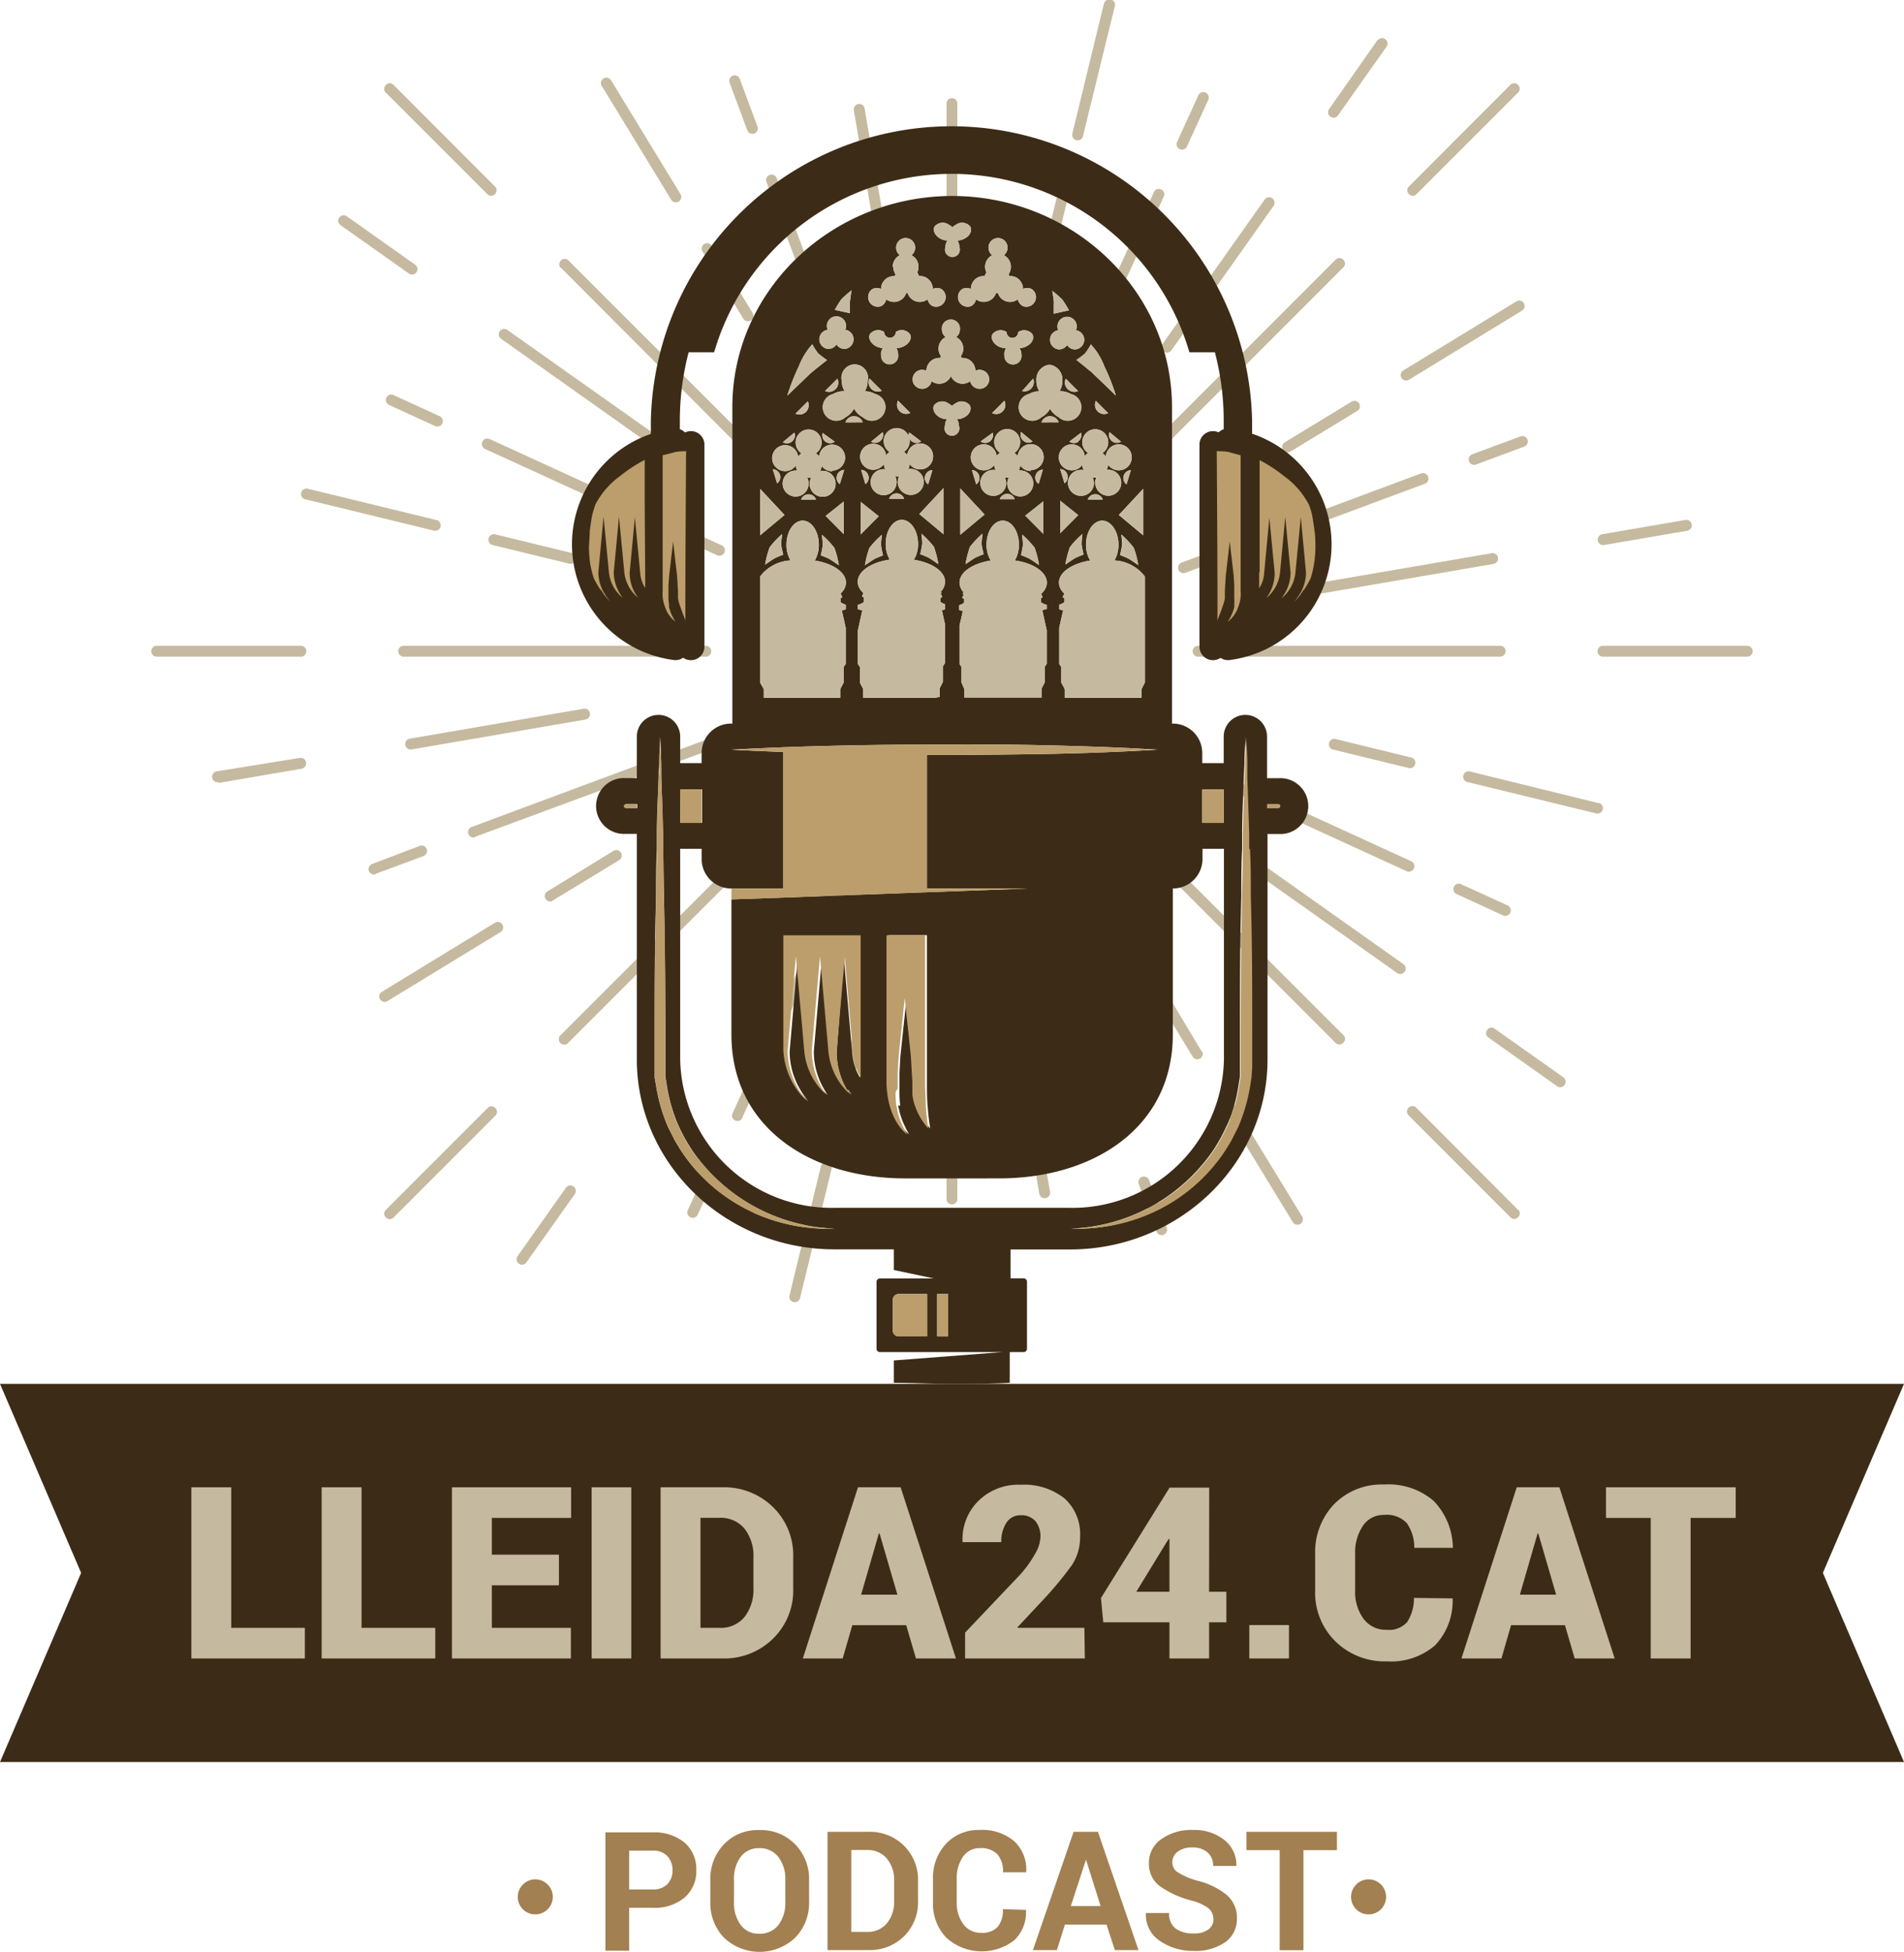 <svg id="Capa_1" data-name="Capa 1" xmlns="http://www.w3.org/2000/svg" xmlns:xlink="http://www.w3.org/1999/xlink" viewBox="0 0 164.26 168.33"><defs><style>.cls-1{fill:none;}.cls-2{clip-path:url(#clip-path);}.cls-3{fill:#c5ba9f;}.cls-4{fill:#a38051;}.cls-5{fill:#3c2c17;}.cls-6{fill:#bc9e6c;}</style><clipPath id="clip-path" transform="translate(-338.82 -213.48)"><rect class="cls-1" width="841.89" height="595.28"/></clipPath></defs><title>logo</title><g class="cls-2"><g class="cls-2"><path class="cls-3" d="M454.05,235.87l-18.42,18.42c-.43.43.24,1.1.66.67l18.43-18.43c.43-.43-.24-1.09-.67-.66" transform="translate(-338.82 -213.48)"/><path class="cls-3" d="M469.12,220.8l-8.79,8.8a.47.47,0,0,0,.66.66l8.8-8.8a.47.47,0,0,0-.67-.66" transform="translate(-338.82 -213.48)"/><path class="cls-3" d="M420.48,222.35v26.06a.47.47,0,0,0,.93,0V222.35a.47.47,0,0,0-.93,0" transform="translate(-338.82 -213.48)"/><path class="cls-3" d="M387.17,236.53,405.6,255a.47.47,0,0,0,.66-.67l-18.43-18.42a.47.47,0,0,0-.66.66" transform="translate(-338.82 -213.48)"/><path class="cls-3" d="M372.1,221.46l8.8,8.8a.47.47,0,0,0,.66-.66l-8.79-8.8c-.43-.43-1.1.23-.67.66" transform="translate(-338.82 -213.48)"/><path class="cls-3" d="M373.65,270.11h26.06a.47.47,0,0,0,0-.94H373.65a.47.47,0,0,0,0,.94" transform="translate(-338.82 -213.48)"/><path class="cls-3" d="M352.34,270.11h12.44a.47.47,0,0,0,0-.94H352.34a.47.47,0,0,0,0,.94" transform="translate(-338.82 -213.48)"/><path class="cls-3" d="M387.83,303.42,406.26,285a.47.47,0,0,0-.66-.66l-18.43,18.42a.47.47,0,0,0,.66.67" transform="translate(-338.82 -213.48)"/><path class="cls-3" d="M372.77,318.48l8.79-8.79c.43-.43-.23-1.1-.66-.67l-8.8,8.8c-.43.43.24,1.09.67.66" transform="translate(-338.82 -213.48)"/><path class="cls-3" d="M421.41,316.94V290.88a.47.47,0,0,0-.93,0v26.06a.47.47,0,0,0,.93,0" transform="translate(-338.82 -213.48)"/><path class="cls-3" d="M454.72,302.75l-18.43-18.42a.47.47,0,0,0-.66.66l18.42,18.43c.43.42,1.1-.24.67-.67" transform="translate(-338.82 -213.48)"/><path class="cls-3" d="M469.79,317.82,461,309a.47.47,0,0,0-.66.67l8.79,8.79c.43.43,1.1-.23.67-.66" transform="translate(-338.82 -213.48)"/><path class="cls-3" d="M468.24,269.17H442.18a.47.47,0,0,0,0,.94h26.06a.47.47,0,0,0,0-.94" transform="translate(-338.82 -213.48)"/><path class="cls-3" d="M489.55,269.17H477.11a.47.47,0,0,0,0,.94h12.44a.47.47,0,0,0,0-.94" transform="translate(-338.82 -213.48)"/><path class="cls-3" d="M447.92,230.69l-8.81,12.46a.47.47,0,0,0,.77.54l8.81-12.45a.47.47,0,0,0-.77-.55" transform="translate(-338.82 -213.48)"/><path class="cls-3" d="M457.69,216.89l-4.21,6a.47.47,0,0,0,.77.54l4.2-5.94a.47.47,0,0,0-.76-.55" transform="translate(-338.82 -213.48)"/><path class="cls-3" d="M412.48,223l2.58,15a.47.47,0,0,0,.92-.16l-2.57-15a.47.47,0,0,0-.93.15" transform="translate(-338.82 -213.48)"/><path class="cls-3" d="M382,242.66l12.45,8.82a.47.47,0,0,0,.55-.77l-12.46-8.81a.47.47,0,0,0-.54.76" transform="translate(-338.82 -213.48)"/><path class="cls-3" d="M368.2,232.9l5.94,4.2a.47.47,0,0,0,.54-.76l-5.94-4.21a.47.47,0,0,0-.54.77" transform="translate(-338.82 -213.48)"/><path class="cls-3" d="M374.33,278.11l15-2.58a.47.47,0,0,0-.16-.93l-15,2.58a.47.47,0,0,0,.16.93" transform="translate(-338.82 -213.48)"/><path class="cls-3" d="M357.67,281l7.17-1.23a.47.47,0,0,0-.16-.93L357.51,280a.47.47,0,0,0,.16.93" transform="translate(-338.82 -213.48)"/><path class="cls-3" d="M384.2,322.39l4.21-5.94a.47.47,0,0,0-.77-.54l-4.2,5.94a.47.47,0,0,0,.76.54" transform="translate(-338.82 -213.48)"/><path class="cls-3" d="M429.41,316.26l-2.58-15a.47.47,0,0,0-.92.16l2.57,15a.47.47,0,0,0,.93-.16" transform="translate(-338.82 -213.48)"/><path class="cls-3" d="M459.89,296.62l-12.45-8.81a.47.47,0,0,0-.55.76l12.46,8.82a.47.47,0,0,0,.54-.77" transform="translate(-338.82 -213.48)"/><path class="cls-3" d="M473.69,306.38l-5.94-4.2c-.49-.35-1,.42-.54.76l5.94,4.21a.47.47,0,0,0,.54-.77" transform="translate(-338.82 -213.48)"/><path class="cls-3" d="M467.56,261.18l-15,2.57a.47.47,0,0,0,.16.93l15-2.58a.47.47,0,0,0-.16-.92" transform="translate(-338.82 -213.48)"/><path class="cls-3" d="M484.22,258.32l-7.17,1.23a.47.47,0,0,0,.16.93l7.17-1.23a.47.47,0,0,0-.16-.93" transform="translate(-338.82 -213.48)"/><path class="cls-3" d="M455.45,248.1l-5.82,3.54a.47.47,0,0,0,.49.8l5.82-3.54a.47.47,0,0,0-.49-.8" transform="translate(-338.82 -213.48)"/><path class="cls-3" d="M469.69,239.44l-9.83,6a.47.47,0,0,0,.49.8l9.82-6a.47.47,0,0,0-.48-.8" transform="translate(-338.82 -213.48)"/><path class="cls-3" d="M430.11,230l-1.61,6.62a.47.47,0,0,0,.91.22l1.61-6.61a.47.47,0,0,0-.91-.23" transform="translate(-338.82 -213.48)"/><path class="cls-3" d="M434.05,213.82,431.33,225a.47.47,0,0,0,.92.22L435,214a.47.47,0,0,0-.92-.22" transform="translate(-338.82 -213.48)"/><path class="cls-3" d="M399.41,235.14l3.53,5.82a.47.47,0,0,0,.81-.49l-3.54-5.82a.47.47,0,0,0-.8.49" transform="translate(-338.82 -213.48)"/><path class="cls-3" d="M390.74,220.9l6,9.83a.47.47,0,0,0,.8-.49l-6-9.83a.47.47,0,0,0-.81.49" transform="translate(-338.82 -213.48)"/><path class="cls-3" d="M381.32,260.48l6.61,1.61a.47.47,0,0,0,.22-.92l-6.61-1.61a.47.47,0,0,0-.22.92" transform="translate(-338.82 -213.48)"/><path class="cls-3" d="M365.12,256.53l11.18,2.72a.47.47,0,0,0,.22-.91l-11.17-2.72a.47.47,0,0,0-.23.91" transform="translate(-338.82 -213.48)"/><path class="cls-3" d="M386.44,291.18l5.82-3.54a.47.47,0,0,0-.49-.8L386,290.38a.47.47,0,0,0,.48.8" transform="translate(-338.82 -213.48)"/><path class="cls-3" d="M372.2,299.84l9.83-6a.47.47,0,0,0-.49-.8l-9.82,6a.47.47,0,0,0,.48.8" transform="translate(-338.82 -213.48)"/><path class="cls-3" d="M411.78,309.27l1.61-6.62a.47.47,0,0,0-.91-.22l-1.61,6.62a.47.47,0,0,0,.91.22" transform="translate(-338.82 -213.48)"/><path class="cls-3" d="M407.83,325.46l2.73-11.17a.47.47,0,0,0-.92-.23l-2.72,11.18a.47.47,0,0,0,.91.22" transform="translate(-338.82 -213.48)"/><path class="cls-3" d="M442.48,304.14,439,298.33a.47.47,0,0,0-.81.49l3.54,5.81a.47.47,0,0,0,.8-.49" transform="translate(-338.82 -213.48)"/><path class="cls-3" d="M451.15,318.38l-6-9.82a.47.47,0,0,0-.8.48l6,9.83a.47.47,0,0,0,.81-.49" transform="translate(-338.82 -213.48)"/><path class="cls-3" d="M460.57,278.81,454,277.2a.47.47,0,0,0-.22.91l6.61,1.61a.47.47,0,0,0,.22-.91" transform="translate(-338.82 -213.48)"/><path class="cls-3" d="M476.77,282.75,465.59,280a.47.47,0,0,0-.22.91l11.17,2.72a.47.47,0,0,0,.23-.91" transform="translate(-338.82 -213.48)"/><path class="cls-3" d="M461.43,254.3,440.75,262a.47.47,0,0,0,.33.88l20.68-7.69a.47.47,0,0,0-.33-.88" transform="translate(-338.82 -213.48)"/><path class="cls-3" d="M470,251.11l-4.18,1.55a.47.47,0,0,0,.33.88l4.18-1.55a.47.47,0,0,0-.33-.88" transform="translate(-338.82 -213.48)"/><path class="cls-3" d="M438.39,230l-9.19,20.06a.47.47,0,0,0,.86.39l9.18-20.06a.47.47,0,0,0-.85-.39" transform="translate(-338.82 -213.48)"/><path class="cls-3" d="M442.2,221.7l-1.85,4.06a.47.47,0,0,0,.85.39l1.86-4.06a.47.47,0,0,0-.86-.39" transform="translate(-338.82 -213.48)"/><path class="cls-3" d="M404.94,229.16l7.69,20.68a.47.47,0,0,0,.88-.33l-7.69-20.68a.47.47,0,0,0-.88.33" transform="translate(-338.82 -213.48)"/><path class="cls-3" d="M401.75,220.57l1.55,4.18a.47.47,0,0,0,.88-.32l-1.55-4.18a.47.47,0,0,0-.88.32" transform="translate(-338.82 -213.48)"/><path class="cls-3" d="M380.67,252.2l20.06,9.18a.47.47,0,0,0,.39-.85l-20.06-9.19a.47.47,0,0,0-.39.86" transform="translate(-338.82 -213.48)"/><path class="cls-3" d="M372.34,248.38l4.06,1.86a.47.47,0,0,0,.39-.85l-4.06-1.86a.47.47,0,0,0-.39.85" transform="translate(-338.82 -213.48)"/><path class="cls-3" d="M379.79,285.65,400.48,278a.47.47,0,0,0-.33-.88l-20.68,7.69a.47.47,0,0,0,.32.88" transform="translate(-338.82 -213.48)"/><path class="cls-3" d="M371.21,288.84l4.18-1.55a.47.47,0,0,0-.32-.88L370.89,288a.47.47,0,0,0,.32.88" transform="translate(-338.82 -213.48)"/><path class="cls-3" d="M402.83,309.92,412,289.86a.47.47,0,0,0-.85-.39L402,309.53a.47.47,0,0,0,.85.39" transform="translate(-338.82 -213.48)"/><path class="cls-3" d="M399,318.25l1.86-4.06a.47.47,0,0,0-.85-.39l-1.86,4.05a.47.47,0,0,0,.85.4" transform="translate(-338.82 -213.48)"/><path class="cls-3" d="M436.29,310.79l-7.69-20.68a.47.47,0,0,0-.88.33l7.69,20.68a.47.47,0,0,0,.88-.33" transform="translate(-338.82 -213.48)"/><path class="cls-3" d="M439.48,319.37l-1.55-4.18a.48.48,0,0,0-.89.33l1.56,4.18a.47.47,0,0,0,.88-.33" transform="translate(-338.82 -213.48)"/><path class="cls-3" d="M460.56,287.75l-20.06-9.19a.47.47,0,0,0-.39.86l20.06,9.19a.47.47,0,0,0,.39-.86" transform="translate(-338.82 -213.48)"/><path class="cls-3" d="M468.88,291.56l-4.05-1.85a.47.47,0,0,0-.39.85l4.05,1.86a.47.47,0,0,0,.39-.86" transform="translate(-338.82 -213.48)"/><path class="cls-4" d="M393.1,378v3.7h-2.05v-10.2h4.07a4.06,4.06,0,0,1,2.77.89,3,3,0,0,1,1,2.37,3,3,0,0,1-1,2.35,4,4,0,0,1-2.77.89Zm0-1.58h2a1.72,1.72,0,0,0,1.3-.46,1.68,1.68,0,0,0,.44-1.19,1.76,1.76,0,0,0-.44-1.22,1.68,1.68,0,0,0-1.3-.48h-2Z" transform="translate(-338.82 -213.48)"/><path class="cls-4" d="M408.62,377.47a4.27,4.27,0,0,1-1.19,3.1,4.47,4.47,0,0,1-6.16,0,4.3,4.3,0,0,1-1.17-3.1v-1.84a4.31,4.31,0,0,1,1.17-3.1,4,4,0,0,1,3.06-1.23,4.1,4.1,0,0,1,3.09,1.23,4.25,4.25,0,0,1,1.2,3.1Zm-2.05-1.85a3.09,3.09,0,0,0-.6-2,2,2,0,0,0-1.64-.76,1.92,1.92,0,0,0-1.62.76,3.19,3.19,0,0,0-.57,2v1.86a3.17,3.17,0,0,0,.58,2,1.92,1.92,0,0,0,1.62.76,2,2,0,0,0,1.64-.76,3.17,3.17,0,0,0,.59-2Z" transform="translate(-338.82 -213.48)"/><path class="cls-4" d="M410.21,381.65v-10.2h3.51a4.18,4.18,0,0,1,3.08,1.19,4.13,4.13,0,0,1,1.22,3.07v1.69a4.13,4.13,0,0,1-1.22,3.07,4.22,4.22,0,0,1-3.08,1.18Zm2.05-8.63v7.06h1.35a2.13,2.13,0,0,0,1.73-.75,2.93,2.93,0,0,0,.62-1.94v-1.7a2.89,2.89,0,0,0-.62-1.92,2.13,2.13,0,0,0-1.73-.75Z" transform="translate(-338.82 -213.48)"/><path class="cls-4" d="M427.33,378.18v0a3.3,3.3,0,0,1-1,2.61,4.56,4.56,0,0,1-5.87-.21,4.19,4.19,0,0,1-1.15-3.05v-2a4.29,4.29,0,0,1,1.12-3.05,3.84,3.84,0,0,1,2.92-1.19,4.22,4.22,0,0,1,3,1,3.33,3.33,0,0,1,1,2.65l0,0h-2a2.25,2.25,0,0,0-.48-1.55,1.93,1.93,0,0,0-1.51-.53,1.7,1.7,0,0,0-1.46.74,3.16,3.16,0,0,0-.54,1.9v2a3.08,3.08,0,0,0,.57,1.92,1.85,1.85,0,0,0,1.54.74,1.82,1.82,0,0,0,1.42-.51,2.29,2.29,0,0,0,.45-1.53Z" transform="translate(-338.82 -213.48)"/><path class="cls-4" d="M434.28,379.45h-3.59l-.69,2.2h-2.07l3.51-10.2h2.1l3.5,10.2H435Zm-3.08-1.6h2.57l-1.26-4h0Z" transform="translate(-338.82 -213.48)"/><path class="cls-4" d="M443.5,379a1.22,1.22,0,0,0-.41-.95,4.23,4.23,0,0,0-1.47-.67,8.34,8.34,0,0,1-2.75-1.25,2.37,2.37,0,0,1-.93-2,2.45,2.45,0,0,1,1.07-2.05,4.44,4.44,0,0,1,2.73-.79,4.14,4.14,0,0,1,2.74.89,2.71,2.71,0,0,1,1,2.21v0h-2a1.49,1.49,0,0,0-.47-1.15,1.9,1.9,0,0,0-1.33-.44,2,2,0,0,0-1.27.37,1.14,1.14,0,0,0-.45.93,1,1,0,0,0,.48.85,6.5,6.5,0,0,0,1.66.71,6.43,6.43,0,0,1,2.56,1.24,2.57,2.57,0,0,1,.87,2,2.43,2.43,0,0,1-1,2.06,4.49,4.49,0,0,1-2.74.76,5,5,0,0,1-2.9-.86,2.68,2.68,0,0,1-1.21-2.41v0h2a1.58,1.58,0,0,0,.56,1.34,2.53,2.53,0,0,0,1.55.42,2,2,0,0,0,1.28-.34,1.1,1.1,0,0,0,.44-.92" transform="translate(-338.82 -213.48)"/><polygon class="cls-4" points="115.34 159.55 112.45 159.55 112.45 168.18 110.4 168.18 110.4 159.55 107.53 159.55 107.53 157.97 115.34 157.97 115.34 159.55"/><path class="cls-4" d="M383.49,377.08a1.51,1.51,0,1,1,1.51,1.49,1.5,1.5,0,0,1-1.51-1.49" transform="translate(-338.82 -213.48)"/><path class="cls-4" d="M455.38,377.08a1.51,1.51,0,1,1,1.51,1.49,1.5,1.5,0,0,1-1.51-1.49" transform="translate(-338.82 -213.48)"/><polygon class="cls-5" points="164.26 151.95 0 151.95 7 135.64 0 119.34 164.26 119.34 157.26 135.64 164.26 151.95"/><polygon class="cls-3" points="19.95 140.38 26.3 140.38 26.3 143.02 16.51 143.02 16.51 128.26 19.95 128.26 19.95 140.38"/><polygon class="cls-3" points="31.19 140.38 37.55 140.38 37.55 143.02 27.75 143.02 27.75 128.26 31.19 128.26 31.19 140.38"/><polygon class="cls-3" points="48.22 136.71 42.43 136.71 42.43 140.38 49.25 140.38 49.25 143.02 38.99 143.02 38.99 128.26 49.27 128.26 49.27 130.9 42.43 130.9 42.43 134.07 48.22 134.07 48.22 136.71"/><rect class="cls-3" x="51.04" y="128.26" width="3.42" height="14.76"/><path class="cls-3" d="M395.81,356.5V341.74h5.33a6,6,0,0,1,4.36,1.7,5.78,5.78,0,0,1,1.75,4.35v2.65a5.79,5.79,0,0,1-1.75,4.36,6,6,0,0,1-4.36,1.7Zm3.44-12.13v9.49h1.66a2.62,2.62,0,0,0,2.14-.94,3.79,3.79,0,0,0,.77-2.48v-2.67a3.75,3.75,0,0,0-.77-2.46,2.65,2.65,0,0,0-2.14-.94Z" transform="translate(-338.82 -213.48)"/><path class="cls-3" d="M417,353.63h-4.65l-.83,2.87h-3.44l4.76-14.76h3.68l4.77,14.76h-3.45ZM413.11,351h3.13l-1.54-5.28h-.06Z" transform="translate(-338.82 -213.48)"/><path class="cls-3" d="M432.41,356.5H422.08v-2.23l4.75-5a9.86,9.86,0,0,0,1.32-1.85,3,3,0,0,0,.43-1.4,2.07,2.07,0,0,0-.43-1.36,1.6,1.6,0,0,0-1.29-.51,1.41,1.41,0,0,0-1.22.65,3,3,0,0,0-.44,1.67h-3.34l0-.06a4.62,4.62,0,0,1,1.34-3.47,4.89,4.89,0,0,1,3.68-1.42,5.59,5.59,0,0,1,3.79,1.19A4.13,4.13,0,0,1,432,346a4.34,4.34,0,0,1-.72,2.47,31,31,0,0,1-2.67,3.19l-2,2.14,0,.06h5.76Z" transform="translate(-338.82 -213.48)"/><path class="cls-3" d="M443.13,350.75h1.49v2.63h-1.49v3.12h-3.42v-3.12H434l-.2-2.09,5.92-9.52v0h3.42Zm-6.28,0h2.86v-4.56l-.06,0-.27.42Z" transform="translate(-338.82 -213.48)"/><rect class="cls-3" x="107.78" y="140.14" width="3.42" height="2.88"/><path class="cls-3" d="M464.14,351.32l0,.06a5.52,5.52,0,0,1-1.53,4,5.83,5.83,0,0,1-4.16,1.37A6.07,6.07,0,0,1,454,355a5.88,5.88,0,0,1-1.72-4.37v-3.08a6,6,0,0,1,1.65-4.37,5.74,5.74,0,0,1,4.28-1.68,6,6,0,0,1,4.28,1.4,5.91,5.91,0,0,1,1.67,4l0,.06h-3.33a3.6,3.6,0,0,0-.65-2.14,2.37,2.37,0,0,0-1.95-.7,2.13,2.13,0,0,0-1.83.94,4.1,4.1,0,0,0-.67,2.46v3.1a3.9,3.9,0,0,0,.73,2.47,2.4,2.4,0,0,0,2,.94,2.09,2.09,0,0,0,1.75-.66,3.66,3.66,0,0,0,.59-2.09Z" transform="translate(-338.82 -213.48)"/><path class="cls-3" d="M473.83,353.63h-4.65l-.83,2.87H464.9l4.77-14.76h3.68l4.77,14.76h-3.45ZM469.94,351h3.13l-1.54-5.28h-.06Z" transform="translate(-338.82 -213.48)"/><polygon class="cls-3" points="149.74 130.9 145.85 130.9 145.85 143.02 142.41 143.02 142.41 130.9 138.55 130.9 138.55 128.26 149.74 128.26 149.74 130.9"/><path class="cls-5" d="M421,230.38h0c-10.46,0-19,8.17-19,18.21v27.35h37.93V248.59c0-10-8.51-18.21-19-18.21m14.62,29.2a7.81,7.81,0,0,1,1.07,1.14,7.66,7.66,0,0,1,.39,1.49s-.6-.42-.81-.54-.75-.32-.75-.32.15-.66.17-.88-.07-.89-.07-.89m-.21-1.69,2.1-2.25v4Zm-2.05-2.73a1.06,1.06,0,0,1,.12-.5h-.13a.75.75,0,0,1-.21,0,1.14,1.14,0,0,1,.12.52A1.12,1.12,0,1,1,432.1,254l.21,0a1.21,1.21,0,0,1-.13-.42,1.1,1.1,0,0,1-.9.46,1.12,1.12,0,1,1,1.12-1.22,1.07,1.07,0,0,1,.29-.27,1.12,1.12,0,1,1,1.74-.93,1.14,1.14,0,0,1-.51.94.92.92,0,0,1,.3.29,1.12,1.12,0,1,1,1.11,1.19,1.13,1.13,0,0,1-.92-.49,1.07,1.07,0,0,1-.12.44h.14a1.12,1.12,0,1,1-1.12,1.12m.65,1.45h-1.3a.69.69,0,0,1,1.3,0m-3.68.1,1.56,1.24-1.56,1.57Zm0-2.73a.67.67,0,0,1,.62.48.68.68,0,0,1-.24.75Zm.84,6.74a7.75,7.75,0,0,1,1.08-1.14s-.08.67-.07.89a8.12,8.12,0,0,0,.17.88s-.57.22-.75.32-.81.54-.81.54a8.24,8.24,0,0,1,.38-1.49M427,259.58a7.75,7.75,0,0,1,1.08,1.14,8.24,8.24,0,0,1,.38,1.49s-.6-.42-.81-.54-.75-.32-.75-.32a8.12,8.12,0,0,0,.17-.88c0-.22-.07-.89-.07-.89m.27-1.63,1.56-1.24v2.81Zm.9-3.49a.68.68,0,0,1,.62-.48l-.37,1.23a.67.67,0,0,1-.25-.75m-.42-.36a1.13,1.13,0,0,1-.92-.49,1.07,1.07,0,0,1-.12.44h.13a1.12,1.12,0,1,1-1.12,1.12,1.06,1.06,0,0,1,.13-.5h-.13a.68.68,0,0,1-.21,0,1.14,1.14,0,0,1,.12.52A1.12,1.12,0,1,1,424.5,254l.21,0a1.2,1.2,0,0,1-.12-.42,1.1,1.1,0,0,1-.9.46,1.12,1.12,0,1,1,0-2.24,1.11,1.11,0,0,1,1.11,1,1.24,1.24,0,0,1,.29-.27,1.12,1.12,0,0,1,.62-2.05,1.12,1.12,0,0,1,1.12,1.12,1.13,1.13,0,0,1-.5.94,1,1,0,0,1,.29.29,1.12,1.12,0,1,1,1.12,1.19m-1.38,2.51h-1.29a.69.69,0,0,1,.65-.46.67.67,0,0,1,.64.46m-2.85,3.86c0,.22.17.88.17.88s-.57.22-.75.32-.81.54-.81.54a8.24,8.24,0,0,1,.38-1.49,8.32,8.32,0,0,1,1.08-1.14s-.08.67-.07.89m-1.85-.79v-4l2.1,2.25Zm-.12-9.42a.64.64,0,1,1-1.19,0,.94.94,0,0,1,.17-.55,1.31,1.31,0,0,1-.59-.14c-.48-.25-.71-.73-.52-1.07a.92.92,0,0,1,1.22-.16,1.24,1.24,0,0,1,.32.23,1,1,0,0,1,.31-.23.92.92,0,0,1,1.22.16c.19.34,0,.82-.52,1.07a1.31,1.31,0,0,1-.59.14.94.94,0,0,1,.17.55m-3.23,9.32a8.32,8.32,0,0,1,1.08,1.14,8.24,8.24,0,0,1,.38,1.49s-.6-.42-.81-.54-.75-.32-.75-.32.15-.66.17-.88-.07-.89-.07-.89m-.18-1.69,2.1-2.25v4Zm-1.86-2.73a1.14,1.14,0,0,1,.12-.52.68.68,0,0,1-.21,0h-.13a1.06,1.06,0,0,1,.12.5,1.12,1.12,0,1,1-1.11-1.12h.13a1.07,1.07,0,0,1-.12-.44,1.12,1.12,0,1,1-.92-1.75,1.11,1.11,0,0,1,1.11,1,1,1,0,0,1,.3-.29,1.13,1.13,0,0,1-.5-.94,1.12,1.12,0,1,1,1.74.93,1.24,1.24,0,0,1,.29.27,1.11,1.11,0,0,1,1.11-1,1.12,1.12,0,1,1,0,2.24,1.1,1.1,0,0,1-.9-.46,1.2,1.2,0,0,1-.12.42l.21,0a1.12,1.12,0,1,1-1.12,1.12m.55,1.45h-1.29a.67.67,0,0,1,.64-.46.69.69,0,0,1,.65.46M414.63,258l-1.56,1.57v-2.81Zm-1.52-4a.68.68,0,0,1,.62.48.67.67,0,0,1-.25.75Zm.71,6.74a7.75,7.75,0,0,1,1.08-1.14s-.08.67-.07.89a8.12,8.12,0,0,0,.17.88s-.57.22-.75.32-.81.54-.81.54a8.24,8.24,0,0,1,.38-1.49m-4.09-1.14a7.75,7.75,0,0,1,1.08,1.14,8.24,8.24,0,0,1,.38,1.49s-.6-.42-.81-.54-.75-.32-.75-.32a8.12,8.12,0,0,0,.17-.88c0-.22-.07-.89-.07-.89m.32-1.63,1.56-1.24v2.81Zm1.22-2.74a.68.68,0,0,1-.24-.75.67.67,0,0,1,.62-.48Zm-.66-1.11a1.1,1.1,0,0,1-.9-.46,1.21,1.21,0,0,1-.13.42l.21,0a1.12,1.12,0,1,1-1.12,1.12,1.14,1.14,0,0,1,.13-.52.75.75,0,0,1-.21,0h-.13a1.06,1.06,0,0,1,.12.5,1.12,1.12,0,1,1-1.12-1.12h.14a1.07,1.07,0,0,1-.12-.44,1.12,1.12,0,1,1-.92-1.75,1.11,1.11,0,0,1,1.11,1,.92.92,0,0,1,.3-.29,1.14,1.14,0,0,1-.51-.94,1.12,1.12,0,1,1,1.74.93,1.07,1.07,0,0,1,.29.27,1.12,1.12,0,1,1,1.12,1.22m-1.39,2.51h-1.29a.69.69,0,0,1,.65-.46.68.68,0,0,1,.64.46m-3,3.86c0,.22.17.88.17.88s-.57.22-.75.32-.81.54-.81.54a7.66,7.66,0,0,1,.39-1.49,7.81,7.81,0,0,1,1.07-1.14s-.08.67-.07.89m-1.82-.79v-4l2.1,2.25Zm1.08-5.7a.69.69,0,0,1,.63.48.67.67,0,0,1-.25.75Zm4.67-12.35a.83.83,0,0,1,1.66,0,.72.72,0,0,1-.07.33.83.83,0,0,1-.06,1.65.84.84,0,0,1-.7-.38.81.81,0,0,1-.7.38.83.83,0,0,1-.06-1.65.88.88,0,0,1-.07-.33m2-1.1-1.31-.29a9.65,9.65,0,0,1,.57-.92,10.56,10.56,0,0,1,.87-.76s-.12.79-.14,1.06,0,.91,0,.91m3.7-4a1.11,1.11,0,0,1,.61-1,.84.84,0,0,1-.32-.66.82.82,0,1,1,1.64,0,.82.82,0,0,1-.32.66,1.11,1.11,0,0,1,.61,1,1.14,1.14,0,0,1-.11.49,1.11,1.11,0,0,1,.15.31,1.2,1.2,0,0,1,.58.11,1.13,1.13,0,0,1,.61,1,.85.85,0,0,1,.73,0,.83.83,0,0,1-.73,1.48.8.8,0,0,1-.44-.59,1.12,1.12,0,0,1-1.17.11,1.1,1.1,0,0,1-.56-.66H417a1.1,1.1,0,0,1-.56.66,1.12,1.12,0,0,1-1.17-.11.8.8,0,0,1-.44.59.83.83,0,0,1-.73-1.48.85.85,0,0,1,.73,0,1.13,1.13,0,0,1,.61-1,1.2,1.2,0,0,1,.58-.11l.06-.16a1.16,1.16,0,0,1-.2-.64m7.93,0a1.11,1.11,0,0,1,.61-1,.82.82,0,0,1-.32-.66.82.82,0,1,1,1.64,0,.82.82,0,0,1-.32.66,1.11,1.11,0,0,1,.61,1,1.16,1.16,0,0,1-.2.64l.06.16a1.2,1.2,0,0,1,.58.11,1.13,1.13,0,0,1,.61,1,.85.85,0,0,1,.73,0,.83.83,0,0,1-.73,1.48.84.84,0,0,1-.45-.59,1.1,1.1,0,0,1-1.72-.55h-.16a1.09,1.09,0,0,1-.57.66,1.11,1.11,0,0,1-1.16-.11.8.8,0,0,1-.44.59.83.83,0,0,1-.73-1.48.85.85,0,0,1,.73,0,1.11,1.11,0,0,1,.61-1,1.2,1.2,0,0,1,.58-.11,1.11,1.11,0,0,1,.15-.31,1.14,1.14,0,0,1-.11-.49m5.93,3.13c0-.27-.14-1.06-.14-1.06a10.56,10.56,0,0,1,.87.76,9.65,9.65,0,0,1,.57.92l-1.31.29s0-.69,0-.91m.39,2.34a.72.72,0,0,1-.07-.33.83.83,0,0,1,1.66,0,.88.88,0,0,1-.07.33.83.83,0,0,1-.06,1.65.81.81,0,0,1-.7-.38.84.84,0,0,1-.7.38.83.83,0,0,1-.06-1.65m3,3.72c-.17-.15-1.44-1.16-1.44-1.16a7.75,7.75,0,0,0,.76-.58,5.71,5.71,0,0,0,.49-.77,6,6,0,0,1,1.16,1.89,17.94,17.94,0,0,1,1,2.54s-1.78-1.74-2-1.92m2.44,5.89a.68.68,0,0,1-.79-.06.67.67,0,0,1-.2-.76Zm-1.11-2.46a.8.8,0,0,1-.9-.15.81.81,0,0,1-.16-.91Zm-2.59-1.91a.8.8,0,0,1-.9-.16.78.78,0,0,1-.16-.9Zm-2.48-2.27a1.29,1.29,0,0,1,1.12,1.41,1.59,1.59,0,0,1-.25.88,1.8,1.8,0,0,1,1,.24,1.17,1.17,0,1,1-1.07,2,1.86,1.86,0,0,1-.74-.73,1.82,1.82,0,0,1-.75.73,1.17,1.17,0,1,1-1.07-2,1.82,1.82,0,0,1,.9-.24,1.6,1.6,0,0,1-.26-.88,1.29,1.29,0,0,1,1.12-1.41m2.52,6.63a.68.68,0,0,1-.79,0l1-.76a.69.69,0,0,1-.25.75m-3.93,0a.68.68,0,0,1-.79-.06.69.69,0,0,1-.21-.76Zm-13.08-7.51a1,1,0,0,1,.17-.55,1.32,1.32,0,0,1-.59-.15c-.48-.25-.71-.73-.52-1.06a.92.92,0,0,1,1.22-.17.49.49,0,0,0,1,0,.9.9,0,0,1,1.21.17c.2.33,0,.81-.52,1.06a1.31,1.31,0,0,1-.65.15,1,1,0,0,1,.16.55.74.74,0,1,1-1.46,0m.05,3.14a.8.8,0,0,1-1.06-1.06Zm1.4.85,1.06,1.06a.79.79,0,0,1-1.06-1.06m1,2.76,1,.76a.68.68,0,0,1-.79,0,.69.69,0,0,1-.25-.75m.39-4.24a.82.82,0,0,1,1.1-1.1,1.13,1.13,0,0,1,.62-1,1.14,1.14,0,0,1,.57-.11l.07-.16a1.09,1.09,0,0,1-.21-.64,1.11,1.11,0,0,1,.61-1,.84.84,0,0,1-.32-.65.78.78,0,1,1,1.55,0,.84.84,0,0,1-.32.65,1.11,1.11,0,0,1,.61,1,1.09,1.09,0,0,1-.21.64l.07.16a1.14,1.14,0,0,1,.57.11,1.13,1.13,0,0,1,.62,1,.82.82,0,0,1,1.1,1.1.83.83,0,0,1-1.55-.21,1.1,1.1,0,0,1-1.16.1,1.05,1.05,0,0,1-.5-.52,1.12,1.12,0,0,1-.51.52,1.1,1.1,0,0,1-1.16-.1.83.83,0,0,1-1.55.21m6.82,4.24a.69.69,0,0,1-.25.75.68.68,0,0,1-.79,0Zm-.05-1.7,1.06-1.06a.79.79,0,0,1-1.06,1.06m1.05-5.05a1,1,0,0,1,.16-.55,1.37,1.37,0,0,1-.66-.15c-.47-.25-.71-.73-.51-1.06a.9.9,0,0,1,1.21-.17.49.49,0,0,0,1,0,.92.92,0,0,1,1.22.17c.19.33,0,.81-.52,1.06a1.32,1.32,0,0,1-.59.15.92.92,0,0,1,.17.55.74.74,0,1,1-1.46,0m2.47,2.08A.8.8,0,0,1,427,247.2ZM422,234.07a1.32,1.32,0,0,1-.59.15.92.92,0,0,1,.17.55.64.64,0,1,1-1.19,0,.92.92,0,0,1,.17-.55,1.32,1.32,0,0,1-.59-.15c-.48-.25-.71-.72-.52-1.06a.92.92,0,0,1,1.22-.16,1.51,1.51,0,0,1,.32.22,1.23,1.23,0,0,1,.31-.22.92.92,0,0,1,1.22.16c.19.34,0,.81-.52,1.06m-8.33,12.27a1.59,1.59,0,0,1-.25.88,1.82,1.82,0,0,1,.9.24,1.17,1.17,0,1,1-1.07,2,1.82,1.82,0,0,1-.75-.73,1.86,1.86,0,0,1-.74.73,1.17,1.17,0,1,1-1.07-2,1.8,1.8,0,0,1,1-.24,1.59,1.59,0,0,1-.25-.88,1.15,1.15,0,1,1,2.23,0m1.09,5.17a.68.68,0,0,1-.79.06l1-.82a.69.69,0,0,1-.21.76m-3.93.06a.68.68,0,0,1-.79,0,.69.69,0,0,1-.25-.75ZM410,247.2l1.06-1.06a.78.78,0,0,1-.16.9.8.8,0,0,1-.9.16m.18-2.68s-1.27,1-1.44,1.16-2,1.92-2,1.92a18.9,18.9,0,0,1,1-2.54,6,6,0,0,1,1.16-1.89,5.71,5.71,0,0,0,.49.77,7.75,7.75,0,0,0,.76.58M408.35,249a.8.8,0,0,1-.9.15l1.06-1.06a.81.81,0,0,1-.16.91m-1,1.79a.67.67,0,0,1-.2.76.68.68,0,0,1-.79.06Zm5.15-1.42a.79.79,0,0,1,.75.53h-1.49a.79.79,0,0,1,.74-.53m6.76,4.65-.37,1.23a.67.67,0,0,1-.25-.75.68.68,0,0,1,.62-.48m3.41,0a.68.68,0,0,1,.62.48.67.67,0,0,1-.25.75Zm6-4.12a.79.79,0,0,1,1.49,0Zm7.72,4.12-.38,1.23a.67.67,0,0,1-.25-.75.69.69,0,0,1,.63-.48m-32,18.32V271l0-.06v-7.74a3.52,3.52,0,0,1,2.63-1.39,2.64,2.64,0,0,1-.35-1.36c0-1.14.63-2.07,1.4-2.07s1.39.93,1.39,2.07a2.65,2.65,0,0,1-.35,1.37c1.55.25,2.69,1,2.69,1.9a1.24,1.24,0,0,1-.16.58.83.83,0,0,0-.08.12l-.16.19-.06.06.15.31-.16.09,0,.34a1.57,1.57,0,0,0,.45.22v.4l-.34.1.17.72.11.5.06.27v3.12l-.18.26v1.34l-.29.56v.75h-6.6v-.75Zm15.11,1.31h-6.21v-.75l-.29-.56V271l-.17-.26v-2.89l.11-.5.11-.5.16-.72a1.89,1.89,0,0,0-.38-.11v-.38a1.36,1.36,0,0,0,.5-.23V265l-.15-.09.13-.28-.09-.09a1.74,1.74,0,0,1-.18-.22.27.27,0,0,1-.06-.1,1.07,1.07,0,0,1-.16-.57c0-.91,1.17-1.68,2.76-1.91a2.64,2.64,0,0,1-.35-1.36c0-1.14.62-2.07,1.39-2.07s1.4.93,1.4,2.07a2.56,2.56,0,0,1-.36,1.37c1.56.25,2.69,1,2.69,1.9a1.28,1.28,0,0,1-.4.89h.12l-.05.05-.05.06.14.31-.15.1v.33a1.23,1.23,0,0,0,.38.19v.45l-.26.08.16.73.1.45v3.38l-.17.26v1.34l-.28.56v.75Zm2.27-1.31V271l-.17-.26v-3.17l0-.16.12-.5.16-.73a2.8,2.8,0,0,0-.31-.09v-.42a1.27,1.27,0,0,0,.42-.21l0-.33-.16-.1.13-.28-.09-.09,0-.05H422a1.28,1.28,0,0,1-.4-.89c0-.9,1.13-1.65,2.69-1.9a2.65,2.65,0,0,1-.36-1.37c0-1.14.62-2.07,1.4-2.07s1.39.93,1.39,2.07a2.64,2.64,0,0,1-.35,1.36c1.59.23,2.76,1,2.76,1.91a1.07,1.07,0,0,1-.16.57.27.27,0,0,1-.06.1,1.74,1.74,0,0,1-.18.22l-.09.09.13.28-.15.09v.34a1.36,1.36,0,0,0,.5.23V266a1.89,1.89,0,0,0-.38.11l.16.72.11.5.11.5v2.89l-.17.26v1.34l-.28.56v.75H422v-.75Zm15.11,1.31h-6.21v-.75l-.29-.56V271l-.18-.26v-3.12l.06-.27.11-.5.17-.72a2.75,2.75,0,0,0-.34-.1v-.4a1.57,1.57,0,0,0,.45-.22l0-.34-.16-.09.15-.31-.06-.06c-.06-.06-.11-.13-.16-.19l-.08-.12a1.24,1.24,0,0,1-.16-.58c0-.9,1.14-1.65,2.69-1.9a2.65,2.65,0,0,1-.36-1.37c0-1.14.63-2.07,1.4-2.07s1.4.93,1.4,2.07a2.64,2.64,0,0,1-.35,1.36,3.52,3.52,0,0,1,2.63,1.39v7.74l0,.06v1.34l-.29.56v.75Z" transform="translate(-338.82 -213.48)"/><path class="cls-5" d="M449.08,280.59h-.95V277a1.87,1.87,0,0,0-3.74,0v2.29h-1.85v-.93a2.54,2.54,0,0,0-2.56-2.48H401.92a2.54,2.54,0,0,0-2.57,2.48v.93H397.5V277a1.87,1.87,0,0,0-3.74,0v3.58h-.95a2.41,2.41,0,1,0,0,4.81h.95v19.46c0,9,7.65,16.37,17.05,16.37h5.12V323l3.45.73h-4.64a.29.29,0,0,0-.3.28v5.78a.29.29,0,0,0,.3.29H425.3l-9.37.72v1.93c1.67,0,3.34.09,5,.09s3.34,0,5-.09v-2.65h1.19a.29.29,0,0,0,.3-.29V324a.29.29,0,0,0-.3-.28H426v-2.49h5.12c9.4,0,17.05-7.35,17.05-16.37V285.4h.95a2.41,2.41,0,1,0,0-4.81m-55.32,2.57h-.95a.17.17,0,0,1-.17-.17.16.16,0,0,1,.17-.16h.95Zm25,45.56h-2.43a.51.51,0,0,1-.53-.5v-2.65a.51.51,0,0,1,.53-.5h2.43Zm23.74-47.17h1.85v2.89h-1.85Zm-45,0h1.85v2.89H397.5Zm6.33,36.51a15,15,0,0,1-5.59-4.37,14.68,14.68,0,0,1-1-1.46,7.37,7.37,0,0,1-.43-.78c-.13-.26-.27-.52-.4-.79a14.83,14.83,0,0,1-1-3.38l-.15-.87,0-.88c0-.59,0-1.16,0-1.73v-1.42c0-4.56,0-7.13.12-11.69,0-1.33,0-2.67.07-4,0-.42,0-.85,0-1.28,0-1.61.09-3.21.15-4.81,0-.43,0-.86.05-1.29,0-.76.06-1.53.09-2.29l.09,2.29c0,.43,0,.86,0,1.29.06,1.6.11,3.2.15,4.81l0,1.28c0,1.34.06,2.68.08,4,.08,4.56.11,7.13.12,11.69v1.42c0,.57,0,1.15,0,1.69l0,.82.13.82a14.15,14.15,0,0,0,.9,3.19,14.81,14.81,0,0,0,1.67,2.91,15.6,15.6,0,0,0,11.91,6.2,15.59,15.59,0,0,1-7-1.37m16.78,10.66h-.94v-3.65h.94Zm-9.8-11.08a13.07,13.07,0,0,1-13.31-12.78V286.68h1.85v.93a2.55,2.55,0,0,0,2.57,2.49h4.48V278.33c-1.5-.06-3-.12-4.48-.2,6.12-.34,12.25-.43,18.37-.45,3.07,0,6.13,0,9.19.08s6.13.18,9.19.37c-3.06.18-6.13.3-9.19.36s-6.12.09-9.19.08h-1.5V290.1h8.66l-8.66.32-3.33.12-2.42.09-6.64.25-4.48.16v11.65c0,7.95,6.73,12.41,15,12.41H425c8.27,0,15-4.46,15-12.41V290.1h0a2.55,2.55,0,0,0,2.56-2.49v-.93h1.85v18.18a13.07,13.07,0,0,1-13.31,12.78Zm5.5-8.85c0,.14.05.28.08.42a3.74,3.74,0,0,0,.12.45h0a6.35,6.35,0,0,0,.4,1c.1.22.22.43.34.64a4,4,0,0,1-.71-.76,5.06,5.06,0,0,1-.66-1.29,6.69,6.69,0,0,1-.36-1.56,7,7,0,0,1-.06-.92V294.13h3.33v12.66c0,.82,0,1.52.06,2.11.06.8.14,1.42.22,1.89a5.75,5.75,0,0,1-1.17-2,4.9,4.9,0,0,1-.21-.92v0l0-.24v-.28l0-.57-.13-2.24-.53-5-.53,5-.08,1.44,0,.8,0,.57,0,.28V308a7.93,7.93,0,0,0,.07.84m-4.44-1.34c.07.13.15.26.23.38a5.67,5.67,0,0,1-1.83-3.75l-.72-8.11-.7,8.13a6.39,6.39,0,0,0,.88,3.25c.1.18.21.35.32.52a5.75,5.75,0,0,1-1.86-3.79l-.72-8.11-.71,8.13a6.5,6.5,0,0,0,.89,3.25,7.94,7.94,0,0,0,.74,1.08,6.38,6.38,0,0,1-2-4.41v-9.89H413V304c0,.91,0,1.7,0,2.39a4.79,4.79,0,0,1-.67-2.22l-.71-8.12L411,304.2a6.35,6.35,0,0,0,.89,3.25m34.9-3.65c0,.57,0,1.14,0,1.73l-.06.88-.14.87a14.83,14.83,0,0,1-1,3.38c-.13.27-.27.53-.4.79a7.37,7.37,0,0,1-.43.78,13.16,13.16,0,0,1-1,1.45,14.77,14.77,0,0,1-5.58,4.38,15.73,15.73,0,0,1-7,1.37,15.57,15.57,0,0,0,11.91-6.2,12.61,12.61,0,0,0,.92-1.41c.29-.48.51-1,.76-1.5a13.63,13.63,0,0,0,.89-3.19l.13-.82,0-.82c0-.54,0-1.12,0-1.69l0-1.42c0-4.56,0-7.13.12-11.69,0-1.33,0-2.67.07-4,0-.42,0-.85,0-1.28,0-1.61.09-3.21.14-4.81l.06-1.29c0-.76.06-1.53.09-2.29,0,.76.07,1.53.1,2.29,0,.43,0,.86,0,1.29.06,1.6.12,3.2.16,4.81l0,1.28c0,1.34.05,2.68.08,4,.08,4.56.1,7.13.11,11.69Zm2.31-20.64h-.95v-.33h.95a.16.16,0,0,1,.17.16.17.17,0,0,1-.17.17" transform="translate(-338.82 -213.48)"/><path class="cls-5" d="M415.46,287.86v-9.32l-2.42,0v11.6h2.42Z" transform="translate(-338.82 -213.48)"/><path class="cls-5" d="M446.84,250.9c0-.36,0-.73,0-1.1a25.94,25.94,0,0,0-51.87,0c0,.37,0,.74,0,1.1a10.06,10.06,0,0,0,2,19.5,1.14,1.14,0,0,0,1.27-1.14V251.58a1.16,1.16,0,0,0-.77-1.09c0-.23,0-.46,0-.69a23.31,23.31,0,0,1,.76-5.94h2.2a21.35,21.35,0,0,1,41,0h2.2a23.31,23.31,0,0,1,.76,5.94c0,.23,0,.46,0,.69a1.16,1.16,0,0,0-.77,1.09v17.68a1.14,1.14,0,0,0,1.27,1.14,10.06,10.06,0,0,0,2-19.5" transform="translate(-338.82 -213.48)"/><path class="cls-5" d="M398.43,270.41h0a1.16,1.16,0,0,0,1.16-1.16V251.72a1.17,1.17,0,0,0-2.33,0v17.53a1.16,1.16,0,0,0,1.17,1.16" transform="translate(-338.82 -213.48)"/><path class="cls-5" d="M443.46,270.41h0a1.16,1.16,0,0,0,1.17-1.16V251.72a1.17,1.17,0,0,0-2.33,0v17.53a1.16,1.16,0,0,0,1.16,1.16" transform="translate(-338.82 -213.48)"/><polygon class="cls-6" points="51.44 49.9 51.44 49.9 51.44 49.89 51.44 49.9"/><path class="cls-6" d="M394.44,257v-3.86a12.74,12.74,0,0,0-2.12,1.39,7,7,0,0,0-2.14,2.47s-.22.67-.27.9-.13.76-.21,1.38c0,.33-.07,1.14-.07,1.47a11.2,11.2,0,0,0,.1,1.3,8.91,8.91,0,0,0,.33,1.33,10.83,10.83,0,0,0,.59,1l0-.07a4.36,4.36,0,0,0,.83,1.06,4.21,4.21,0,0,1-.47-.64,3.53,3.53,0,0,1-.57-1.91l.45-4.78.46,4.77a3.26,3.26,0,0,0,1.2,2.23,2.11,2.11,0,0,1-.21-.31,3.53,3.53,0,0,1-.57-1.91l.45-4.78.46,4.77a3.27,3.27,0,0,0,1.18,2.21l-.15-.22a3.56,3.56,0,0,1-.57-1.92l.45-4.78.46,4.77a2.68,2.68,0,0,0,.43,1.31c0-.4,0-.87,0-1.4Zm-4.19,6.38Z" transform="translate(-338.82 -213.48)"/><path class="cls-6" d="M398.12,252.39s-.82,0-1.08.08-1.05.27-1.05.27v11.7a3.27,3.27,0,0,0,0,.54,3.58,3.58,0,0,0,.23.91,2.6,2.6,0,0,0,.88,1.21,2.88,2.88,0,0,1-.22-.38,4,4,0,0,1-.26-.6h0l-.08-.26a2.17,2.17,0,0,1,0-.25,2.73,2.73,0,0,1-.05-.5v-.35l0-.33,0-.47.06-.85.34-2.93.34,2.93.08,1.32,0,.33v.17l0,.14v0a3.43,3.43,0,0,0,.16.61c.15.42.17.52.49,1.3-.05-.28.05-14.61.05-14.61" transform="translate(-338.82 -213.48)"/><polygon class="cls-6" points="112.82 49.9 112.82 49.9 112.82 49.89 112.82 49.9"/><path class="cls-6" d="M447.45,262.81c0,.53,0,1,0,1.4a2.68,2.68,0,0,0,.43-1.31l.45-4.77.46,4.78a3.59,3.59,0,0,1-.57,1.92l-.15.22a3.27,3.27,0,0,0,1.18-2.21l.45-4.77.46,4.78a3.53,3.53,0,0,1-.57,1.91,3.37,3.37,0,0,1-.21.31,3.28,3.28,0,0,0,1.2-2.23l.46-4.77.45,4.78a3.53,3.53,0,0,1-.57,1.91,4.21,4.21,0,0,1-.47.64,4.36,4.36,0,0,0,.83-1.06l0,.06a10.37,10.37,0,0,0,.59-1,7.69,7.69,0,0,0,.32-1.34,9.1,9.1,0,0,0,.11-1.29c0-.33,0-1.14-.07-1.47-.08-.62-.14-1-.21-1.38s-.27-.9-.27-.9a7,7,0,0,0-2.14-2.47,12.74,12.74,0,0,0-2.12-1.39v9.68Zm4.18.56Z" transform="translate(-338.82 -213.48)"/><path class="cls-6" d="M443.77,252.39s.82,0,1.08.08,1,.27,1,.27v11.7a3.27,3.27,0,0,1,0,.54,3.58,3.58,0,0,1-.23.91,2.58,2.58,0,0,1-.43.76,2.4,2.4,0,0,1-.45.45c.08-.12.15-.25.22-.38a4,4,0,0,0,.26-.6h0l.08-.26a2.17,2.17,0,0,0,0-.25,2.73,2.73,0,0,0,0-.5v-.35l0-.33,0-.47-.05-.85-.34-2.93-.34,2.93-.08,1.32,0,.33v.17l0,.14v0a3.43,3.43,0,0,1-.16.61c-.15.42-.17.52-.49,1.3.05-.28-.05-14.61-.05-14.61" transform="translate(-338.82 -213.48)"/><path class="cls-6" d="M406.4,290.89l6.64-.25,2.42-.09,3.33-.12,8.66-.32h-8.66V278.57h1.5q4.6,0,9.19-.08c3.06-.06,6.13-.18,9.19-.36-3.06-.19-6.13-.31-9.19-.37s-6.12-.09-9.19-.08c-6.12,0-12.25.11-18.37.45,1.49.08,3,.14,4.48.2v11.77h-4.48v.94Z" transform="translate(-338.82 -213.48)"/><path class="cls-6" d="M412.4,304.2a4.91,4.91,0,0,0,.67,2.22c0-.69,0-1.48,0-2.39v-9.89H406.4V304a6.43,6.43,0,0,0,2,4.41,9,9,0,0,1-.74-1.08,6.5,6.5,0,0,1-.89-3.25l.71-8.13.72,8.11a5.75,5.75,0,0,0,1.86,3.79c-.11-.17-.22-.34-.32-.52a6.5,6.5,0,0,1-.89-3.25l.71-8.13.72,8.11a5.67,5.67,0,0,0,1.83,3.75l-.23-.37a6.5,6.5,0,0,1-.89-3.25l.71-8.14Z" transform="translate(-338.82 -213.48)"/><path class="cls-6" d="M416.26,307.36l0-.56,0-.81.09-1.44.52-5,.53,5,.13,2.25,0,.56v.28l0,.24v0a4.9,4.9,0,0,0,.21.92,5.75,5.75,0,0,0,1.17,2c-.08-.47-.16-1.09-.22-1.89,0-.59-.06-1.29-.06-2.11V294.14h-3.33V306.8a7,7,0,0,0,.06.92,6.69,6.69,0,0,0,.36,1.56,5.06,5.06,0,0,0,.66,1.29,4,4,0,0,0,.71.76c-.12-.21-.24-.42-.34-.64a6.35,6.35,0,0,1-.4-1h0a3.74,3.74,0,0,1-.12-.45c0-.14-.06-.28-.08-.42a7.93,7.93,0,0,1-.07-.84v-.32Z" transform="translate(-338.82 -213.48)"/><path class="cls-6" d="M415.84,325.58v2.65a.51.51,0,0,0,.53.5h2.43v-3.65h-2.43a.51.51,0,0,0-.53.5" transform="translate(-338.82 -213.48)"/><rect class="cls-6" x="80.86" y="111.6" width="0.94" height="3.66"/><path class="cls-6" d="M392.64,283a.17.17,0,0,0,.17.17h.95v-.33h-.95a.16.16,0,0,0-.17.16" transform="translate(-338.82 -213.48)"/><rect class="cls-6" x="58.68" y="68.08" width="1.85" height="2.89"/><path class="cls-6" d="M398.9,313.24a14.81,14.81,0,0,1-1.67-2.91,14.15,14.15,0,0,1-.9-3.19l-.12-.82,0-.82c0-.54,0-1.12,0-1.69l0-1.42c0-4.56,0-7.13-.12-11.69,0-1.33,0-2.67-.07-4,0-.42,0-.85,0-1.28,0-1.6-.09-3.21-.15-4.81,0-.43,0-.86,0-1.29l-.09-2.29c0,.76-.07,1.53-.09,2.29,0,.43,0,.86-.05,1.29-.06,1.6-.11,3.21-.15,4.81,0,.43,0,.86,0,1.28,0,1.34-.05,2.68-.07,4-.09,4.56-.11,7.13-.12,11.69v1.42c0,.57,0,1.14,0,1.73l0,.88.15.87a14.83,14.83,0,0,0,1,3.38c.13.27.27.53.4.79a7.37,7.37,0,0,0,.43.78,13.27,13.27,0,0,0,1,1.46,14.77,14.77,0,0,0,5.58,4.37,15.45,15.45,0,0,0,7,1.37,15.6,15.6,0,0,1-11.91-6.2" transform="translate(-338.82 -213.48)"/><rect class="cls-6" x="103.72" y="68.08" width="1.85" height="2.89"/><path class="cls-6" d="M446.59,286.69l0-1.28c-.05-1.61-.1-3.21-.16-4.81,0-.43,0-.86,0-1.29,0-.76-.07-1.53-.1-2.29,0,.76-.07,1.53-.1,2.29,0,.43,0,.86-.05,1.29-.05,1.6-.1,3.2-.14,4.81,0,.43,0,.86,0,1.28,0,1.34-.05,2.68-.07,4-.09,4.56-.11,7.13-.12,11.69v1.42c0,.57,0,1.14,0,1.69l0,.82-.13.82a13.65,13.65,0,0,1-.9,3.19c-.24.5-.46,1-.75,1.5a12.61,12.61,0,0,1-.92,1.41,15.57,15.57,0,0,1-11.91,6.2,15.73,15.73,0,0,0,7-1.37,14.77,14.77,0,0,0,5.58-4.38,13.16,13.16,0,0,0,1-1.45,7.37,7.37,0,0,0,.43-.78c.13-.26.27-.52.4-.79a15.35,15.35,0,0,0,1-3.38l.14-.87.06-.88c0-.6,0-1.16,0-1.73v-1.42c0-4.56,0-7.13-.12-11.69,0-1.33,0-2.67-.07-4" transform="translate(-338.82 -213.48)"/><path class="cls-6" d="M449.08,282.84h-.95v.33h.95a.17.17,0,0,0,.17-.17.16.16,0,0,0-.17-.16" transform="translate(-338.82 -213.48)"/><path class="cls-3" d="M435.57,259.58a7.81,7.81,0,0,1,1.07,1.14,7.66,7.66,0,0,1,.39,1.49s-.6-.42-.81-.54-.75-.32-.75-.32.15-.66.17-.88-.07-.89-.07-.89m-.21-1.69,2.1-2.25v4Zm-2.05-2.73a1.06,1.06,0,0,1,.12-.5h-.13a.75.75,0,0,1-.21,0,1.14,1.14,0,0,1,.12.52A1.12,1.12,0,1,1,432.1,254l.21,0a1.21,1.21,0,0,1-.13-.42,1.1,1.1,0,0,1-.9.46,1.12,1.12,0,1,1,1.12-1.22,1.07,1.07,0,0,1,.29-.27,1.12,1.12,0,1,1,1.74-.93,1.14,1.14,0,0,1-.51.94.92.92,0,0,1,.3.29,1.12,1.12,0,1,1,1.11,1.19,1.13,1.13,0,0,1-.92-.49,1.07,1.07,0,0,1-.12.44h.14a1.12,1.12,0,1,1-1.12,1.12m.65,1.45h-1.3a.69.69,0,0,1,1.3,0m-3.68.1,1.56,1.24-1.56,1.57Zm0-2.73a.67.67,0,0,1,.62.48.68.68,0,0,1-.24.75Zm.84,6.74a7.75,7.75,0,0,1,1.08-1.14s-.08.67-.07.89a8.12,8.12,0,0,0,.17.88s-.57.22-.75.32-.81.54-.81.54a8.24,8.24,0,0,1,.38-1.49M427,259.58a7.75,7.75,0,0,1,1.08,1.14,8.24,8.24,0,0,1,.38,1.49s-.6-.42-.81-.54-.75-.32-.75-.32a8.12,8.12,0,0,0,.17-.88c0-.22-.07-.89-.07-.89m.27-1.63,1.56-1.24v2.81Zm.9-3.49a.68.68,0,0,1,.62-.48l-.37,1.23a.67.67,0,0,1-.25-.75m-.42-.36a1.13,1.13,0,0,1-.92-.49,1.07,1.07,0,0,1-.12.44h.13a1.12,1.12,0,1,1-1.12,1.12,1.06,1.06,0,0,1,.13-.5h-.13a.68.68,0,0,1-.21,0,1.14,1.14,0,0,1,.12.52A1.12,1.12,0,1,1,424.5,254l.21,0a1.2,1.2,0,0,1-.12-.42,1.1,1.1,0,0,1-.9.46,1.12,1.12,0,1,1,0-2.24,1.11,1.11,0,0,1,1.11,1,1.24,1.24,0,0,1,.29-.27,1.12,1.12,0,0,1,.62-2.05,1.12,1.12,0,0,1,1.12,1.12,1.13,1.13,0,0,1-.5.94,1,1,0,0,1,.29.29,1.12,1.12,0,1,1,1.12,1.19m-1.38,2.51h-1.29a.69.69,0,0,1,.65-.46.67.67,0,0,1,.64.46m-2.85,3.86c0,.22.17.88.17.88s-.57.22-.75.32-.81.54-.81.54a8.24,8.24,0,0,1,.38-1.49,8.32,8.32,0,0,1,1.08-1.14s-.08.67-.07.89m-1.85-.79v-4l2.1,2.25Zm-.12-9.42a.64.64,0,1,1-1.19,0,.94.94,0,0,1,.17-.55,1.31,1.31,0,0,1-.59-.14c-.48-.25-.71-.73-.52-1.07a.92.92,0,0,1,1.22-.16,1.24,1.24,0,0,1,.32.23,1,1,0,0,1,.31-.23.92.92,0,0,1,1.22.16c.19.34,0,.82-.52,1.07a1.31,1.31,0,0,1-.59.14.94.94,0,0,1,.17.55m-3.23,9.32a8.32,8.32,0,0,1,1.08,1.14,8.24,8.24,0,0,1,.38,1.49s-.6-.42-.81-.54-.75-.32-.75-.32.15-.66.17-.88-.07-.89-.07-.89m-.18-1.69,2.1-2.25v4Zm-1.86-2.73a1.14,1.14,0,0,1,.12-.52.68.68,0,0,1-.21,0h-.13a1.06,1.06,0,0,1,.12.5,1.12,1.12,0,1,1-1.11-1.12h.13a1.07,1.07,0,0,1-.12-.44,1.12,1.12,0,1,1-.92-1.75,1.11,1.11,0,0,1,1.11,1,1,1,0,0,1,.3-.29,1.13,1.13,0,0,1-.5-.94,1.12,1.12,0,1,1,1.74.93,1.24,1.24,0,0,1,.29.27,1.11,1.11,0,0,1,1.11-1,1.12,1.12,0,1,1,0,2.24,1.1,1.1,0,0,1-.9-.46,1.2,1.2,0,0,1-.12.42l.21,0a1.12,1.12,0,1,1-1.12,1.12m.55,1.45h-1.29a.67.67,0,0,1,.64-.46.69.69,0,0,1,.65.46M414.63,258l-1.56,1.57v-2.81Zm-1.52-4a.68.68,0,0,1,.62.48.67.67,0,0,1-.25.75Zm.71,6.74a7.75,7.75,0,0,1,1.08-1.14s-.08.67-.07.89a8.12,8.12,0,0,0,.17.88s-.57.22-.75.32-.81.54-.81.54a8.24,8.24,0,0,1,.38-1.49m-4.09-1.14a7.75,7.75,0,0,1,1.08,1.14,8.24,8.24,0,0,1,.38,1.49s-.6-.42-.81-.54-.75-.32-.75-.32a8.12,8.12,0,0,0,.17-.88c0-.22-.07-.89-.07-.89m.32-1.63,1.56-1.24v2.81Zm1.22-2.74a.68.68,0,0,1-.24-.75.67.67,0,0,1,.62-.48Zm-.66-1.11a1.1,1.1,0,0,1-.9-.46,1.21,1.21,0,0,1-.13.42l.21,0a1.12,1.12,0,1,1-1.12,1.12,1.14,1.14,0,0,1,.13-.52.75.75,0,0,1-.21,0h-.13a1.06,1.06,0,0,1,.12.5,1.12,1.12,0,1,1-1.12-1.12h.14a1.07,1.07,0,0,1-.12-.44,1.12,1.12,0,1,1-.92-1.75,1.11,1.11,0,0,1,1.11,1,.92.92,0,0,1,.3-.29,1.14,1.14,0,0,1-.51-.94,1.12,1.12,0,1,1,1.74.93,1.07,1.07,0,0,1,.29.27,1.12,1.12,0,1,1,1.12,1.22m-1.39,2.51h-1.29a.69.69,0,0,1,.65-.46.68.68,0,0,1,.64.46m-3,3.86c0,.22.17.88.17.88s-.57.22-.75.32-.81.54-.81.54a7.66,7.66,0,0,1,.39-1.49,7.81,7.81,0,0,1,1.07-1.14s-.08.67-.07.89m-1.82-.79v-4l2.1,2.25Zm1.08-5.7a.69.69,0,0,1,.63.48.67.67,0,0,1-.25.75Zm4.67-12.35a.83.83,0,0,1,1.66,0,.72.72,0,0,1-.07.33.83.83,0,0,1-.06,1.65.84.84,0,0,1-.7-.38.81.81,0,0,1-.7.38.83.83,0,0,1-.06-1.65.88.88,0,0,1-.07-.33m2-1.1-1.31-.29a9.65,9.65,0,0,1,.57-.92,10.56,10.56,0,0,1,.87-.76s-.12.79-.14,1.06,0,.91,0,.91m3.7-4a1.11,1.11,0,0,1,.61-1,.84.84,0,0,1-.32-.66.82.82,0,1,1,1.64,0,.82.82,0,0,1-.32.66,1.11,1.11,0,0,1,.61,1,1.14,1.14,0,0,1-.11.49,1.11,1.11,0,0,1,.15.31,1.2,1.2,0,0,1,.58.11,1.13,1.13,0,0,1,.61,1,.85.85,0,0,1,.73,0,.83.83,0,0,1-.73,1.48.8.8,0,0,1-.44-.59,1.12,1.12,0,0,1-1.17.11,1.1,1.1,0,0,1-.56-.66H417a1.1,1.1,0,0,1-.56.66,1.12,1.12,0,0,1-1.17-.11.8.8,0,0,1-.44.59.83.83,0,0,1-.73-1.48.85.85,0,0,1,.73,0,1.13,1.13,0,0,1,.61-1,1.2,1.2,0,0,1,.58-.11l.06-.16a1.16,1.16,0,0,1-.2-.64m7.93,0a1.11,1.11,0,0,1,.61-1,.82.82,0,0,1-.32-.66.82.82,0,1,1,1.64,0,.82.82,0,0,1-.32.66,1.11,1.11,0,0,1,.61,1,1.16,1.16,0,0,1-.2.64l.06.16a1.2,1.2,0,0,1,.58.11,1.13,1.13,0,0,1,.61,1,.85.85,0,0,1,.73,0,.83.83,0,0,1-.73,1.48.84.84,0,0,1-.45-.59,1.1,1.1,0,0,1-1.72-.55h-.16a1.09,1.09,0,0,1-.57.66,1.11,1.11,0,0,1-1.16-.11.8.8,0,0,1-.44.59.83.83,0,0,1-.73-1.48.85.85,0,0,1,.73,0,1.11,1.11,0,0,1,.61-1,1.2,1.2,0,0,1,.58-.11,1.11,1.11,0,0,1,.15-.31,1.14,1.14,0,0,1-.11-.49m5.93,3.13c0-.27-.14-1.06-.14-1.06a10.56,10.56,0,0,1,.87.76,9.65,9.65,0,0,1,.57.92l-1.31.29s0-.69,0-.91m.39,2.34a.72.72,0,0,1-.07-.33.83.83,0,0,1,1.66,0,.88.88,0,0,1-.07.33.83.83,0,0,1-.06,1.65.81.81,0,0,1-.7-.38.84.84,0,0,1-.7.38.83.83,0,0,1-.06-1.65m3,3.72c-.17-.15-1.44-1.16-1.44-1.16a7.75,7.75,0,0,0,.76-.58,5.71,5.71,0,0,0,.49-.77,6,6,0,0,1,1.16,1.89,17.94,17.94,0,0,1,1,2.54s-1.78-1.74-2-1.92m2.44,5.89a.68.68,0,0,1-.79-.06.67.67,0,0,1-.2-.76Zm-1.11-2.46a.8.8,0,0,1-.9-.15.81.81,0,0,1-.16-.91Zm-2.59-1.91a.8.8,0,0,1-.9-.16.78.78,0,0,1-.16-.9Zm-2.48-2.27a1.29,1.29,0,0,1,1.12,1.41,1.59,1.59,0,0,1-.25.88,1.8,1.8,0,0,1,1,.24,1.17,1.17,0,1,1-1.07,2,1.86,1.86,0,0,1-.74-.73,1.82,1.82,0,0,1-.75.73,1.17,1.17,0,1,1-1.07-2,1.82,1.82,0,0,1,.9-.24,1.6,1.6,0,0,1-.26-.88,1.29,1.29,0,0,1,1.12-1.41m2.52,6.63a.68.68,0,0,1-.79,0l1-.76a.69.69,0,0,1-.25.75m-3.93,0a.68.68,0,0,1-.79-.06.69.69,0,0,1-.21-.76Zm-13.08-7.51a1,1,0,0,1,.17-.55,1.32,1.32,0,0,1-.59-.15c-.48-.25-.71-.73-.52-1.06a.92.92,0,0,1,1.22-.17.49.49,0,0,0,1,0,.9.9,0,0,1,1.21.17c.2.33,0,.81-.52,1.06a1.31,1.31,0,0,1-.65.15,1,1,0,0,1,.16.55.74.74,0,1,1-1.46,0m.05,3.14a.8.8,0,0,1-1.06-1.06Zm1.4.85,1.06,1.06a.79.79,0,0,1-1.06-1.06m1,2.76,1,.76a.68.68,0,0,1-.79,0,.69.69,0,0,1-.25-.75m.39-4.24a.82.82,0,0,1,1.1-1.1,1.13,1.13,0,0,1,.62-1,1.14,1.14,0,0,1,.57-.11l.07-.16a1.09,1.09,0,0,1-.21-.64,1.11,1.11,0,0,1,.61-1,.84.84,0,0,1-.32-.65.78.78,0,1,1,1.55,0,.84.84,0,0,1-.32.65,1.11,1.11,0,0,1,.61,1,1.09,1.09,0,0,1-.21.64l.07.16a1.14,1.14,0,0,1,.57.11,1.13,1.13,0,0,1,.62,1,.82.82,0,0,1,1.1,1.1.83.83,0,0,1-1.55-.21,1.1,1.1,0,0,1-1.16.1,1.05,1.05,0,0,1-.5-.52,1.12,1.12,0,0,1-.51.52,1.1,1.1,0,0,1-1.16-.1.83.83,0,0,1-1.55.21m6.82,4.24a.69.69,0,0,1-.25.75.68.68,0,0,1-.79,0Zm-.05-1.7,1.06-1.06a.79.79,0,0,1-1.06,1.06m1.05-5.05a1,1,0,0,1,.16-.55,1.37,1.37,0,0,1-.66-.15c-.47-.25-.71-.73-.51-1.06a.9.9,0,0,1,1.21-.17.49.49,0,0,0,1,0,.92.92,0,0,1,1.22.17c.19.33,0,.81-.52,1.06a1.32,1.32,0,0,1-.59.15.92.92,0,0,1,.17.55.74.74,0,1,1-1.46,0m2.47,2.08A.8.8,0,0,1,427,247.2ZM422,234.07a1.32,1.32,0,0,1-.59.15.92.92,0,0,1,.17.55.64.64,0,1,1-1.19,0,.92.92,0,0,1,.17-.55,1.32,1.32,0,0,1-.59-.15c-.48-.25-.71-.72-.52-1.06a.92.92,0,0,1,1.22-.16,1.51,1.51,0,0,1,.32.22,1.23,1.23,0,0,1,.31-.22.92.92,0,0,1,1.22.16c.19.34,0,.81-.52,1.06m-8.33,12.27a1.59,1.59,0,0,1-.25.88,1.82,1.82,0,0,1,.9.24,1.17,1.17,0,1,1-1.07,2,1.82,1.82,0,0,1-.75-.73,1.86,1.86,0,0,1-.74.73,1.17,1.17,0,1,1-1.07-2,1.8,1.8,0,0,1,1-.24,1.59,1.59,0,0,1-.25-.88,1.15,1.15,0,1,1,2.23,0m1.09,5.17a.68.68,0,0,1-.79.06l1-.82a.69.69,0,0,1-.21.76m-3.93.06a.68.68,0,0,1-.79,0,.69.69,0,0,1-.25-.75ZM410,247.2l1.06-1.06a.78.78,0,0,1-.16.9.8.8,0,0,1-.9.16m.18-2.68s-1.27,1-1.44,1.16-2,1.92-2,1.92a18.9,18.9,0,0,1,1-2.54,6,6,0,0,1,1.16-1.89,5.71,5.71,0,0,0,.49.77,7.75,7.75,0,0,0,.76.58M408.35,249a.8.8,0,0,1-.9.15l1.06-1.06a.81.81,0,0,1-.16.91m-1,1.79a.67.67,0,0,1-.2.76.68.68,0,0,1-.79.06Zm5.15-1.42a.79.79,0,0,1,.75.53h-1.49a.79.79,0,0,1,.74-.53m6.76,4.65-.37,1.23a.67.67,0,0,1-.25-.75.68.68,0,0,1,.62-.48m3.41,0a.68.68,0,0,1,.62.48.67.67,0,0,1-.25.75Zm6-4.12a.79.79,0,0,1,1.49,0Zm7.72,4.12-.38,1.23a.67.67,0,0,1-.25-.75.69.69,0,0,1,.63-.48m-32,18.32V271l0-.06v-7.74a3.52,3.52,0,0,1,2.63-1.39,2.64,2.64,0,0,1-.35-1.36c0-1.14.63-2.07,1.4-2.07s1.39.93,1.39,2.07a2.65,2.65,0,0,1-.35,1.37c1.55.25,2.69,1,2.69,1.9a1.24,1.24,0,0,1-.16.58.83.83,0,0,0-.08.12l-.16.19-.06.06.15.31-.16.09,0,.34a1.57,1.57,0,0,0,.45.22v.4l-.34.1.17.72.11.5.06.27v3.12l-.18.26v1.34l-.29.56v.75h-6.6v-.75Zm15.11,1.31h-6.21v-.75l-.29-.56V271l-.17-.26v-2.89l.11-.5.11-.5.16-.72a1.89,1.89,0,0,0-.38-.11v-.38a1.36,1.36,0,0,0,.5-.23V265l-.15-.09.13-.28-.09-.09a1.74,1.74,0,0,1-.18-.22.27.27,0,0,1-.06-.1,1.07,1.07,0,0,1-.16-.57c0-.91,1.17-1.68,2.76-1.91a2.64,2.64,0,0,1-.35-1.36c0-1.14.62-2.07,1.39-2.07s1.4.93,1.4,2.07a2.56,2.56,0,0,1-.36,1.37c1.56.25,2.69,1,2.69,1.9a1.28,1.28,0,0,1-.4.89h.12l-.05.05-.05.06.14.31-.15.1v.33a1.23,1.23,0,0,0,.38.19v.45l-.26.08.16.73.1.45v3.38l-.17.26v1.34l-.28.56v.75Zm2.27-1.31V271l-.17-.26v-3.17l0-.16.12-.5.16-.73a2.8,2.8,0,0,0-.31-.09v-.42a1.27,1.27,0,0,0,.42-.21l0-.33-.16-.1.13-.28-.09-.09,0-.05H422a1.28,1.28,0,0,1-.4-.89c0-.9,1.13-1.65,2.69-1.9a2.65,2.65,0,0,1-.36-1.37c0-1.14.62-2.07,1.4-2.07s1.39.93,1.39,2.07a2.64,2.64,0,0,1-.35,1.36c1.59.23,2.76,1,2.76,1.91a1.07,1.07,0,0,1-.16.57.27.27,0,0,1-.06.1,1.74,1.74,0,0,1-.18.22l-.09.09.13.28-.15.09v.34a1.36,1.36,0,0,0,.5.23V266a1.89,1.89,0,0,0-.38.11l.16.72.11.5.11.5v2.89l-.17.26v1.34l-.28.56v.75H422v-.75Zm15.11,1.31h-6.21v-.75l-.29-.56V271l-.18-.26v-3.12l.06-.27.11-.5.17-.72a2.75,2.75,0,0,0-.34-.1v-.4a1.57,1.57,0,0,0,.45-.22l0-.34-.16-.09.15-.31-.06-.06c-.06-.06-.11-.13-.16-.19l-.08-.12a1.24,1.24,0,0,1-.16-.58c0-.9,1.14-1.65,2.69-1.9a2.65,2.65,0,0,1-.36-1.37c0-1.14.63-2.07,1.4-2.07s1.4.93,1.4,2.07a2.64,2.64,0,0,1-.35,1.36,3.52,3.52,0,0,1,2.63,1.39v7.74l0,.06v1.34l-.29.56v.75Z" transform="translate(-338.82 -213.48)"/></g></g></svg>
